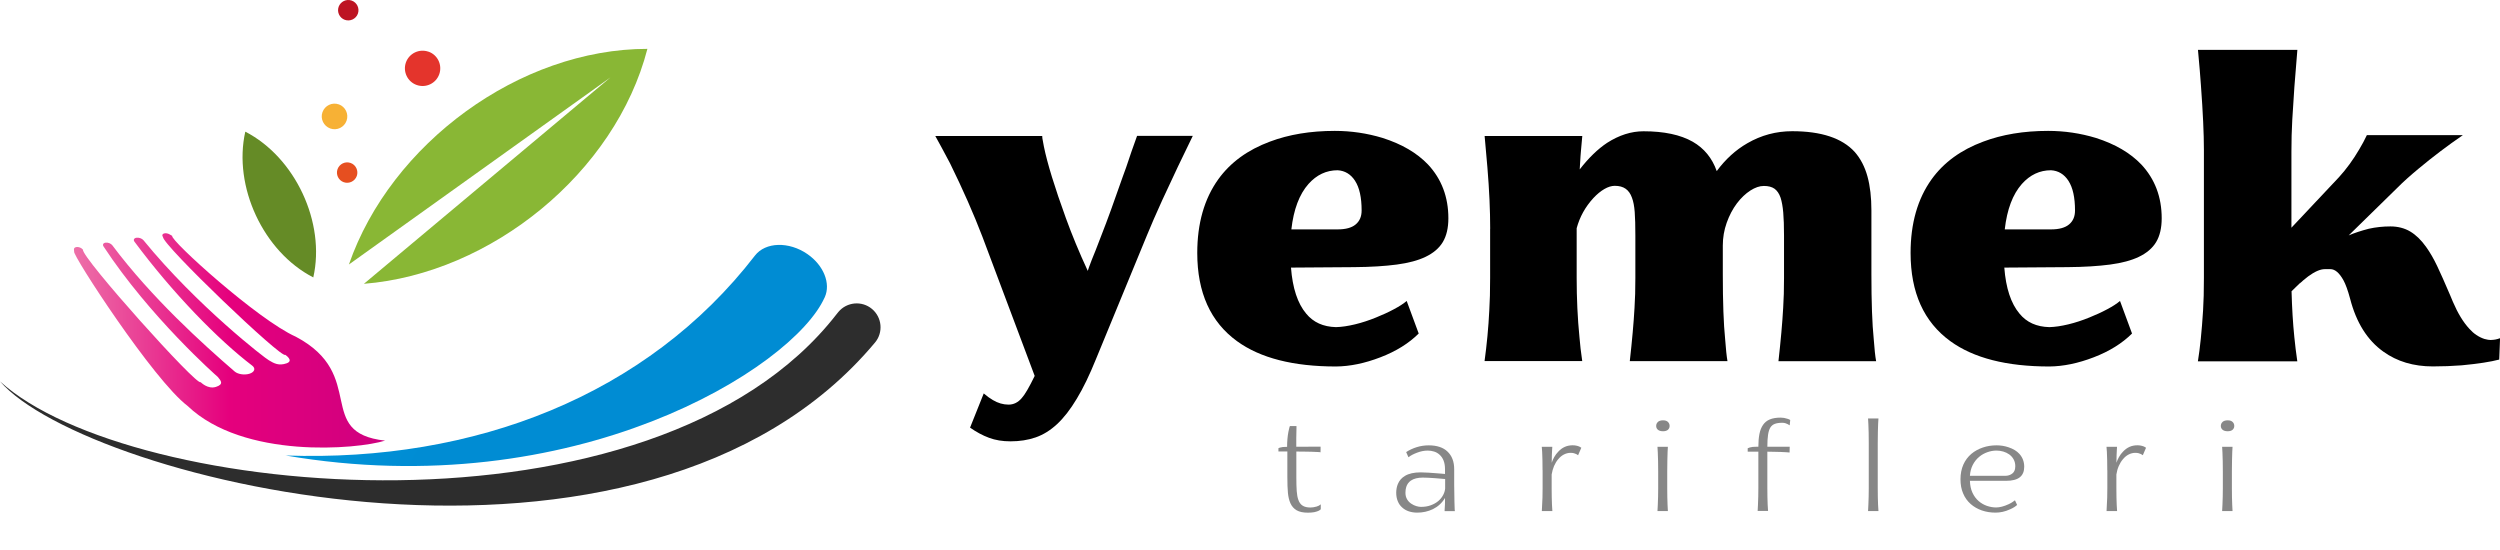 <?xml version="1.0" encoding="UTF-8"?>
<svg id="Calque_1" data-name="Calque 1" xmlns="http://www.w3.org/2000/svg" xmlns:xlink="http://www.w3.org/1999/xlink" viewBox="0 0 386.78 85.05">
  <defs>
    <style>
      .cls-1 {
        fill: #f7b135;
      }

      .cls-2 {
        mask: url(#mask);
      }

      .cls-3 {
        fill: url(#Bleu);
      }

      .cls-4 {
        filter: url(#luminosity-noclip);
      }

      .cls-5 {
        fill: url(#Rose_vif);
      }

      .cls-6 {
        fill: #89b735;
      }

      .cls-7 {
        mask: url(#mask-1);
      }

      .cls-8 {
        fill: url(#Nouvelle_nuance_de_dégradé_4);
        mix-blend-mode: multiply;
      }

      .cls-9 {
        fill: #658b26;
      }

      .cls-10 {
        fill: #878787;
      }

      .cls-11 {
        fill: #e64f20;
      }

      .cls-12 {
        fill: #bd1422;
      }

      .cls-13 {
        fill: #2d2d2d;
      }

      .cls-14 {
        fill: #e4342c;
      }

      .cls-15 {
        fill: url(#Nouvelle_nuance_de_dégradé_2);
      }
    </style>
    <filter id="luminosity-noclip" x="6.16" y="77.11" width="123.9" height="7.93" color-interpolation-filters="sRGB" filterUnits="userSpaceOnUse">
      <feFlood flood-color="#fff" result="bg"/>
      <feBlend in="SourceGraphic" in2="bg"/>
    </filter>
    <filter id="luminosity-noclip-2" x="6.16" y="-8264.14" width="123.9" height="32766" color-interpolation-filters="sRGB" filterUnits="userSpaceOnUse">
      <feFlood flood-color="#fff" result="bg"/>
      <feBlend in="SourceGraphic" in2="bg"/>
    </filter>
    <mask id="mask-1" x="6.16" y="-8264.14" width="123.9" height="32766" maskUnits="userSpaceOnUse"/>
    <radialGradient id="Nouvelle_nuance_de_dégradé_4" data-name="Nouvelle nuance de dégradé 4" cx="125.61" cy="-1267.02" fx="125.61" fy="-1267.02" r="35.5" gradientTransform="translate(-145.34 218.41) scale(1.69 .11)" gradientUnits="userSpaceOnUse">
      <stop offset="0" stop-color="#fff"/>
      <stop offset=".34" stop-color="#9e9e9e"/>
      <stop offset=".66" stop-color="#494949"/>
      <stop offset=".89" stop-color="#141414"/>
      <stop offset="1" stop-color="#000"/>
    </radialGradient>
    <mask id="mask" x="6.16" y="77.11" width="123.9" height="7.93" maskUnits="userSpaceOnUse">
      <g class="cls-4">
        <g class="cls-7">
          <path class="cls-8" d="M130.06,81.08c0,2.19-27.74,3.97-61.95,3.97s-61.95-1.78-61.95-3.97,27.74-3.97,61.95-3.97,61.95,1.78,61.95,3.97Z"/>
        </g>
      </g>
    </mask>
    <radialGradient id="Nouvelle_nuance_de_dégradé_2" data-name="Nouvelle nuance de dégradé 2" cx="125.61" cy="-1267.02" fx="125.61" fy="-1267.02" r="35.5" gradientTransform="translate(-145.34 218.41) scale(1.69 .11)" gradientUnits="userSpaceOnUse">
      <stop offset="0" stop-color="#dadada"/>
      <stop offset=".41" stop-color="#eaeaea"/>
      <stop offset="1" stop-color="#fff"/>
    </radialGradient>
    <linearGradient id="Rose_vif" data-name="Rose vif" x1="11.44" y1="52.65" x2="59.56" y2="52.65" gradientUnits="userSpaceOnUse">
      <stop offset="0" stop-color="#ed70a8"/>
      <stop offset=".5" stop-color="#e5007d"/>
      <stop offset="1" stop-color="#cf007f"/>
    </linearGradient>
    <linearGradient id="Bleu" x1="314.13" y1="-235.74" x2="287.78" y2="-173.95" gradientTransform="translate(209.48 359.59) rotate(-82.02)" gradientUnits="userSpaceOnUse">
      <stop offset="0" stop-color="#47c1f0"/>
      <stop offset=".5" stop-color="#00a0e4"/>
      <stop offset="1" stop-color="#008cd3"/>
    </linearGradient>
  </defs>
  <g class="cls-2">
    <path class="cls-15" d="M130.06,81.08c0,2.19-27.74,3.97-61.95,3.97s-61.95-1.78-61.95-3.97,27.74-3.97,61.95-3.97,61.95,1.78,61.95,3.97Z"/>
  </g>
  <path class="cls-5" d="M29.01,62.79c-5.26-3.97-17.9-23.45-17.54-23.87,0,0-.01-.14-.03-.33-.02-.22.18-.37.49-.38.31,0,.66.14.85.36.02.02.04.04.05.06-.2,1.24,17.71,21.23,18.21,20.49,0,0,1.09,1.14,2.36.74,1.25-.4.8-.95.29-1.55-.28-.23-10.51-9.28-17.67-20.18-.19-.28-.05-.54.32-.59.37-.05.82.13,1.03.4,6.09,8.14,14.03,15.3,18.94,19.54.52.44,1.56.58,2.32.33.76-.26.94-.8.42-1.22-5.29-4.02-12.34-11.25-18.24-19.19-.22-.28-.08-.56.29-.62.38-.06.86.11,1.09.38,8.32,10.2,18.99,18.41,19.41,18.58.79.48,1.54.89,2.74.47,1.19-.42-.22-1.32-.21-1.32-.44.75-19.04-17.04-18.92-18.24,0-.01-.02-.03-.04-.05-.12-.21-.05-.4.2-.48.25-.08.6-.02.87.14.23.13.39.23.4.23-.39.62,13.22,12.97,19.12,15.6,11.21,5.92,2.81,14.86,13.82,16.08-4.34,1.36-21.91,2.88-30.55-5.36Z"/>
  <path class="cls-3" d="M127.58,46.04l.03-.08c.93-2.08-.15-4.89-2.69-6.65-2.86-1.98-6.49-1.88-8.12.23-16.67,21.61-43.37,31.97-72.62,30.93,44.67,7.66,78.51-13.53,83.39-24.43Z"/>
  <g>
    <path class="cls-1" d="M52.42,16.15c-1.03-.37-2.16.17-2.53,1.2-.37,1.03.18,2.16,1.21,2.53,1.03.37,2.16-.18,2.52-1.21.36-1.03-.17-2.16-1.21-2.53Z"/>
    <path class="cls-14" d="M66.29,8c-1.42-.5-2.98.24-3.49,1.66-.5,1.42.24,2.99,1.67,3.49,1.43.5,2.98-.24,3.49-1.67.5-1.42-.24-2.99-1.67-3.49Z"/>
    <path class="cls-11" d="M54.24,25.21c-.82-.29-1.72.14-2.02.96-.29.83.14,1.73.96,2.02.82.29,1.72-.14,2.02-.96.29-.82-.14-1.73-.96-2.02Z"/>
    <path class="cls-12" d="M54.41.09c-.82-.29-1.72.14-2.02.96-.29.82.14,1.73.96,2.02.82.29,1.73-.14,2.02-.96.29-.82-.14-1.73-.96-2.02Z"/>
    <path class="cls-9" d="M48.47,42.92c-7.73-3.97-12.43-14.07-10.52-22.55,7.73,3.98,12.44,14.07,10.52,22.55Z"/>
    <path class="cls-6" d="M94.44,11.98l-40.46,28.94c6.48-18.7,26.44-33.37,46.18-33.36-4.93,19.11-24.14,34.77-43.86,36.35l38.14-31.93Z"/>
  </g>
  <path class="cls-13" d="M134.91,47.8c-1.56-1.31-3.89-1.1-5.2.46-.09.1-.17.21-.25.31C101.24,84.98,19.99,77.29,0,59c13.42,15.52,99.59,36.8,135.37-6,1.31-1.56,1.1-3.89-.46-5.2Z"/>
  <g>
    <path d="M152.2,60.87c.51.44.98.78,1.42,1.03.77.46,1.58.7,2.42.7.77,0,1.45-.33,2.02-.99.49-.53,1.16-1.68,2.02-3.45l-8.09-21.54c-1.35-3.53-3.02-7.31-5-11.34-.91-1.72-1.67-3.14-2.29-4.24h16.57c-.07,0,.01.54.23,1.62.53,2.61,1.67,6.31,3.41,11.1.93,2.56,2.05,5.28,3.38,8.15.07-.24.27-.8.6-1.66l.63-1.56.96-2.49c.82-2.08,1.89-5.03,3.22-8.85.07-.15.24-.64.53-1.46.55-1.68,1.12-3.3,1.69-4.87h8.62c-1.48,3.01-3.06,6.33-4.74,9.98-.97,2.14-1.76,3.94-2.35,5.4l-7.89,19.16c-.99,2.45-1.98,4.5-2.97,6.13-.98,1.64-1.99,2.94-3.03,3.91-1.04.97-2.15,1.66-3.33,2.07-1.18.41-2.48.61-3.89.61-1.24,0-2.35-.18-3.33-.55-.98-.36-1.96-.89-2.93-1.57l2.12-5.3Z"/>
    <path d="M199.73,41.39c.24,3.18,1.03,5.56,2.35,7.13,1.11,1.35,2.64,2.04,4.61,2.09.88-.02,1.87-.17,2.95-.43s2.17-.62,3.25-1.06c.99-.4,1.92-.82,2.77-1.28.85-.45,1.51-.88,1.97-1.28l1.86,5.04c-1.53,1.52-3.5,2.75-5.93,3.68-2.41.93-4.7,1.4-6.86,1.42-6.61,0-11.71-1.3-15.31-3.91-4.11-2.98-6.16-7.53-6.16-13.65,0-4.57,1.08-8.37,3.25-11.4,1.88-2.61,4.54-4.55,7.99-5.83,2.92-1.1,6.26-1.66,10.04-1.66,2.52,0,4.98.36,7.39,1.09,2.98.95,5.32,2.32,7.03,4.11,2.1,2.25,3.15,5.03,3.15,8.32,0,1.5-.29,2.73-.86,3.68-.57.95-1.47,1.71-2.68,2.29-1.15.55-2.63.95-4.44,1.19-1.81.24-4.01.38-6.6.4l-9.74.07ZM209.65,27.98c-.67-1.03-1.57-1.57-2.7-1.64-1.75,0-3.25.71-4.51,2.12-1.41,1.59-2.3,3.93-2.65,7.03h7.16c1.24,0,2.17-.25,2.78-.76.62-.51.93-1.23.93-2.15,0-2.03-.34-3.56-1.01-4.59Z"/>
    <path d="M230.55,35.42c0-2.85-.14-6.02-.43-9.51-.18-2.12-.32-3.75-.43-4.87h15.11l-.2,2.22-.07.86-.13,2.09c1.39-1.79,2.81-3.16,4.24-4.11,1.86-1.19,3.73-1.79,5.63-1.79,3.18,0,5.72.54,7.62,1.62,1.77,1.02,3,2.53,3.71,4.54,1.35-1.83,2.93-3.27,4.74-4.31,2.14-1.24,4.45-1.86,6.93-1.86,4.51,0,7.73,1.07,9.68,3.21.91,1.04,1.56,2.3,1.97,3.79s.61,3.24.61,5.25v9.88c0,4.33.12,7.68.36,10.04.11,1.52.23,2.66.37,3.41h-15.11c.35-3.14.6-5.89.73-8.25.09-1.35.13-2.88.13-4.61v-6.56c0-1.46-.04-2.65-.12-3.58-.08-.93-.22-1.69-.41-2.29-.22-.64-.54-1.1-.94-1.39-.41-.29-.96-.43-1.64-.43s-1.36.24-2.1.71c-.74.48-1.43,1.13-2.07,1.97-.66.88-1.19,1.89-1.59,3.02-.4,1.13-.6,2.3-.6,3.51v4.44c0,4.33.12,7.68.36,10.04.11,1.52.23,2.66.36,3.41h-15.11c.35-3.14.6-5.89.73-8.25.09-1.35.13-2.88.13-4.61v-6.56c0-1.52-.03-2.74-.1-3.65-.07-.91-.21-1.65-.43-2.22-.22-.62-.55-1.08-.98-1.38-.43-.3-.99-.45-1.67-.45-.51,0-1.05.17-1.62.5-.57.33-1.14.8-1.69,1.39-1.26,1.37-2.12,2.93-2.59,4.67v7.69c0,3.18.14,6.23.43,9.15.09,1.13.23,2.36.43,3.71h-15.11c.35-2.56.6-5.17.73-7.82.09-1.39.13-3.07.13-5.04v-7.62Z"/>
    <path d="M310.09,41.39c.24,3.18,1.03,5.56,2.35,7.13,1.1,1.35,2.64,2.04,4.61,2.09.88-.02,1.87-.17,2.95-.43s2.17-.62,3.25-1.06c.99-.4,1.92-.82,2.77-1.28.85-.45,1.51-.88,1.97-1.28l1.86,5.04c-1.53,1.52-3.5,2.75-5.93,3.68-2.41.93-4.7,1.4-6.86,1.42-6.61,0-11.71-1.3-15.31-3.91-4.11-2.98-6.16-7.53-6.16-13.65,0-4.57,1.08-8.37,3.25-11.4,1.88-2.61,4.54-4.55,7.99-5.83,2.92-1.1,6.26-1.66,10.04-1.66,2.52,0,4.98.36,7.39,1.09,2.98.95,5.32,2.32,7.03,4.11,2.1,2.25,3.15,5.03,3.15,8.32,0,1.5-.29,2.73-.86,3.68-.57.95-1.47,1.71-2.68,2.29-1.15.55-2.63.95-4.44,1.19s-4.01.38-6.6.4l-9.74.07ZM320.02,27.98c-.67-1.03-1.57-1.57-2.7-1.64-1.75,0-3.25.71-4.51,2.12-1.41,1.59-2.3,3.93-2.65,7.03h7.16c1.24,0,2.16-.25,2.78-.76.62-.51.93-1.23.93-2.15,0-2.03-.34-3.56-1.01-4.59Z"/>
    <path d="M385.43,52.59c.44,0,.89-.09,1.36-.27l-.13,3.31c-1.33.35-3.26.65-5.8.89-1.44.11-2.93.17-4.47.17-2.98,0-5.54-.76-7.66-2.29-2.48-1.77-4.19-4.5-5.14-8.19-.35-1.3-.7-2.25-1.03-2.85-.64-1.15-1.31-1.72-2.02-1.72h-.86c-.71,0-1.57.38-2.59,1.13-.57.44-1.02.82-1.33,1.13l.2-.23-1.43,1.39c.07,2.59.21,4.95.43,7.09.11,1.17.27,2.42.46,3.75h-15.38c.33-2.03.6-4.65.8-7.85.09-1.39.13-3.08.13-5.07v-19.82c0-2.43-.15-5.74-.46-9.94-.09-1.33-.24-3.16-.46-5.5h15.38c-.22,2.65-.38,4.55-.46,5.7-.07.91-.18,2.62-.33,5.14-.09,1.57-.13,3.22-.13,4.94v11.73l7.36-7.82c1.13-1.24,2.17-2.66,3.12-4.28.46-.77.86-1.51,1.19-2.22h14.85c-2.39,1.64-4.66,3.36-6.83,5.17-1.28,1.06-2.39,2.05-3.31,2.98l-7.52,7.36c.88-.38,1.92-.72,3.11-1.03,1.08-.24,2.2-.36,3.35-.36s2.2.27,3.08.8c.88.53,1.7,1.33,2.45,2.39.6.84,1.16,1.81,1.69,2.92.53,1.11,1.2,2.62,2.02,4.54l.43,1.03c.75,1.75,1.59,3.13,2.52,4.14.68.77,1.47,1.3,2.35,1.59.4.11.75.17,1.06.17Z"/>
  </g>
  <g>
    <path class="cls-10" d="M197.75,69.37c.13-.09.37-.16.71-.21.18-.02.4-.03.67-.03,0-.85.07-1.62.2-2.31.05-.27.1-.49.15-.67.04-.16.07-.24.08-.23h1.02v.39c-.02.54-.03,1.03-.03,1.47,0,.26,0,.71,0,1.34.91,0,1.58,0,2.01-.01h1.75c0,.2,0,.34,0,.43,0,.1-.01.25-.01.44-.08-.03-.24-.04-.49-.05-.51-.03-1.21-.05-2.08-.06-.54,0-.93,0-1.17-.01v3.94c0,.92.02,1.65.06,2.19.04.54.12.99.25,1.34.14.41.36.71.66.9.29.19.7.29,1.21.29.3,0,.62-.05.96-.15.24-.07.46-.18.64-.34v.76c-.09.1-.22.18-.38.26-.16.07-.37.13-.63.19-.28.05-.6.08-.97.08-.74,0-1.32-.12-1.75-.37s-.75-.61-.97-1.1c-.19-.43-.32-.96-.38-1.58-.06-.62-.09-1.44-.09-2.46v-3.96h-1.38v-.5Z"/>
    <path class="cls-10" d="M223.5,79.07v-.15c.04-.44.05-.72.05-.84,0-.12.01-.3.01-.54v-.5c-.45.76-1.08,1.34-1.87,1.73-.75.36-1.56.54-2.43.54-.47,0-.91-.07-1.3-.2s-.74-.33-1.03-.6c-.3-.26-.52-.58-.68-.97s-.24-.82-.24-1.31.09-.95.26-1.36c.22-.53.59-.95,1.1-1.25.6-.36,1.41-.54,2.45-.54.28,0,.69.02,1.23.05.52.03,1.01.07,1.48.11.34.03.54.04.61.05l.42.04v-.75c0-.98-.28-1.73-.85-2.24-.24-.22-.52-.38-.84-.48-.32-.1-.65-.15-.99-.15-.54,0-1.09.11-1.66.33-.53.2-.97.43-1.32.7l-.35-.8c.49-.32,1.03-.57,1.63-.76s1.23-.28,1.88-.28c.61,0,1.16.08,1.65.24.49.16.9.4,1.23.72.69.65,1.04,1.56,1.04,2.73v2.44c0,.74.01,1.61.04,2.62l.03.97c0,.22.02.37.04.46h-1.6ZM223.57,74.11c-.22-.03-.74-.07-1.55-.13-.82-.06-1.45-.09-1.9-.09-.78,0-1.4.16-1.85.47-.34.24-.58.57-.71.99-.08.26-.12.55-.12.88,0,.39.08.72.25,1.01s.39.52.67.7c.24.16.49.28.76.36.27.08.5.12.71.12.57,0,1.08-.08,1.53-.25.45-.16.85-.39,1.18-.67.31-.27.55-.57.73-.91.18-.34.28-.67.31-1.01v-1.47Z"/>
    <path class="cls-10" d="M238.65,72.75c0-1.14-.02-2.09-.06-2.84-.02-.34-.04-.6-.06-.78h1.63l-.03.49c-.03.39-.05,1.05-.06,1.97.09-.28.22-.58.39-.88s.38-.59.63-.84c.6-.65,1.34-.98,2.21-.98.36,0,.69.06,1.02.19.14.07.25.13.33.19l-.5,1.16c-.15-.13-.37-.23-.64-.31-.14-.04-.32-.06-.53-.06-.36,0-.7.09-1.03.26s-.61.41-.87.72c-.26.3-.47.65-.65,1.06-.17.41-.3.85-.37,1.31v2.11c0,1.02.02,1.88.05,2.58l.06.97h-1.63c.03-.51.07-1.2.1-2.09.01-.58.02-1.06.02-1.46v-2.77Z"/>
    <path class="cls-10" d="M256.49,65.28c.18-.16.44-.25.8-.25.34,0,.59.08.76.25.17.16.26.37.26.62,0,.24-.09.43-.26.59-.17.15-.43.23-.75.23-.36,0-.62-.08-.8-.23-.18-.15-.27-.35-.27-.59,0-.25.09-.46.27-.62ZM256.54,72.94c0-1.12-.02-2.1-.06-2.93l-.05-.88h1.61c-.03.38-.06,1.08-.08,2.09-.01.65-.02,1.23-.02,1.75v2.55c0,1.02.02,1.88.05,2.58,0,.28.02.6.05.97h-1.61l.05-.97c.04-.84.06-1.7.06-2.58v-2.58Z"/>
    <path class="cls-10" d="M276.88,65.8c-.22-.15-.44-.26-.68-.33-.14-.04-.3-.06-.47-.06-.48,0-.86.06-1.15.17-.29.11-.52.3-.69.57-.16.27-.28.64-.35,1.11-.07.47-.11,1.09-.11,1.86h3.46c0,.2,0,.35-.01.44,0,.1-.01.25-.01.45-.11-.02-.26-.03-.44-.04-.61-.04-1.25-.06-1.91-.07l-1.09-.02v5.62c0,1.02.02,1.88.05,2.58l.06.97h-1.61l.05-.97c.04-.84.06-1.7.06-2.58v-5.62h-1.65v-.53c.17-.09.43-.16.77-.21.18-.02.42-.03.7-.03h.18c0-.77.06-1.43.17-1.99s.3-1.01.55-1.38c.26-.38.61-.67,1.05-.85.45-.19,1.01-.28,1.68-.28.35,0,.71.06,1.09.19.16.05.3.11.39.18l-.08.81Z"/>
    <path class="cls-10" d="M289.12,68.55c0-1.12-.02-2.1-.06-2.93l-.05-.88h1.61c-.04.49-.07,1.18-.09,2.09-.01.64-.02,1.23-.02,1.75v6.94c0,1.02.02,1.88.05,2.58l.06.97h-1.61l.05-.97c.04-.84.06-1.7.06-2.58v-6.97Z"/>
    <path class="cls-10" d="M304.77,74.39c.02.7.15,1.31.39,1.83.24.52.56.96.97,1.31.37.32.8.57,1.26.73.47.16.94.25,1.43.25.57,0,1.21-.17,1.93-.5.3-.14.53-.27.67-.38.18-.12.28-.19.32-.23l.33.72c-.07.08-.21.18-.41.32-.2.13-.44.26-.71.37-.74.34-1.48.5-2.22.5s-1.46-.11-2.12-.34c-.66-.23-1.23-.56-1.72-.99-.51-.45-.9-.99-1.17-1.64-.28-.64-.41-1.38-.41-2.2s.15-1.59.44-2.25c.29-.66.71-1.22,1.24-1.67.51-.43,1.1-.75,1.77-.98.67-.23,1.38-.34,2.14-.34.63,0,1.25.1,1.84.3.72.24,1.29.58,1.69,1.03.49.55.74,1.21.74,1.99,0,.72-.23,1.26-.68,1.62-.45.36-1.16.55-2.11.55h-5.59ZM311.54,71.08c-.17-.31-.4-.57-.69-.78-.27-.19-.58-.34-.92-.44-.35-.1-.69-.15-1.04-.15-.48,0-.95.08-1.42.25s-.89.4-1.27.72c-.41.34-.74.76-.99,1.25-.25.49-.4,1.05-.44,1.68h5.46c.14.01.3-.01.47-.05.17-.04.33-.1.48-.2.41-.24.61-.64.61-1.22,0-.39-.08-.75-.25-1.05Z"/>
    <path class="cls-10" d="M326.02,72.75c0-1.14-.02-2.09-.06-2.84-.02-.34-.04-.6-.06-.78h1.63l-.03.49c-.03.39-.05,1.05-.06,1.97.09-.28.22-.58.39-.88.17-.31.38-.59.63-.84.6-.65,1.34-.98,2.21-.98.35,0,.69.06,1.02.19.14.07.25.13.33.19l-.5,1.16c-.15-.13-.37-.23-.64-.31-.14-.04-.32-.06-.53-.06-.36,0-.7.09-1.03.26s-.61.41-.87.72c-.26.3-.47.65-.65,1.06s-.3.85-.37,1.31v2.11c0,1.02.02,1.88.05,2.58l.06.97h-1.63c.03-.51.07-1.2.1-2.09.01-.58.02-1.06.02-1.46v-2.77Z"/>
    <path class="cls-10" d="M343.85,65.28c.18-.16.44-.25.8-.25.34,0,.59.08.76.25.17.16.26.37.26.62,0,.24-.09.43-.26.59-.17.15-.43.23-.75.23-.36,0-.62-.08-.8-.23-.18-.15-.27-.35-.27-.59,0-.25.09-.46.27-.62ZM343.9,72.94c0-1.12-.02-2.1-.06-2.93l-.05-.88h1.61c-.03.38-.06,1.08-.08,2.09-.01.65-.02,1.23-.02,1.75v2.55c0,1.02.02,1.88.05,2.58,0,.28.02.6.05.97h-1.61l.05-.97c.04-.84.06-1.7.06-2.58v-2.58Z"/>
  </g>
</svg>